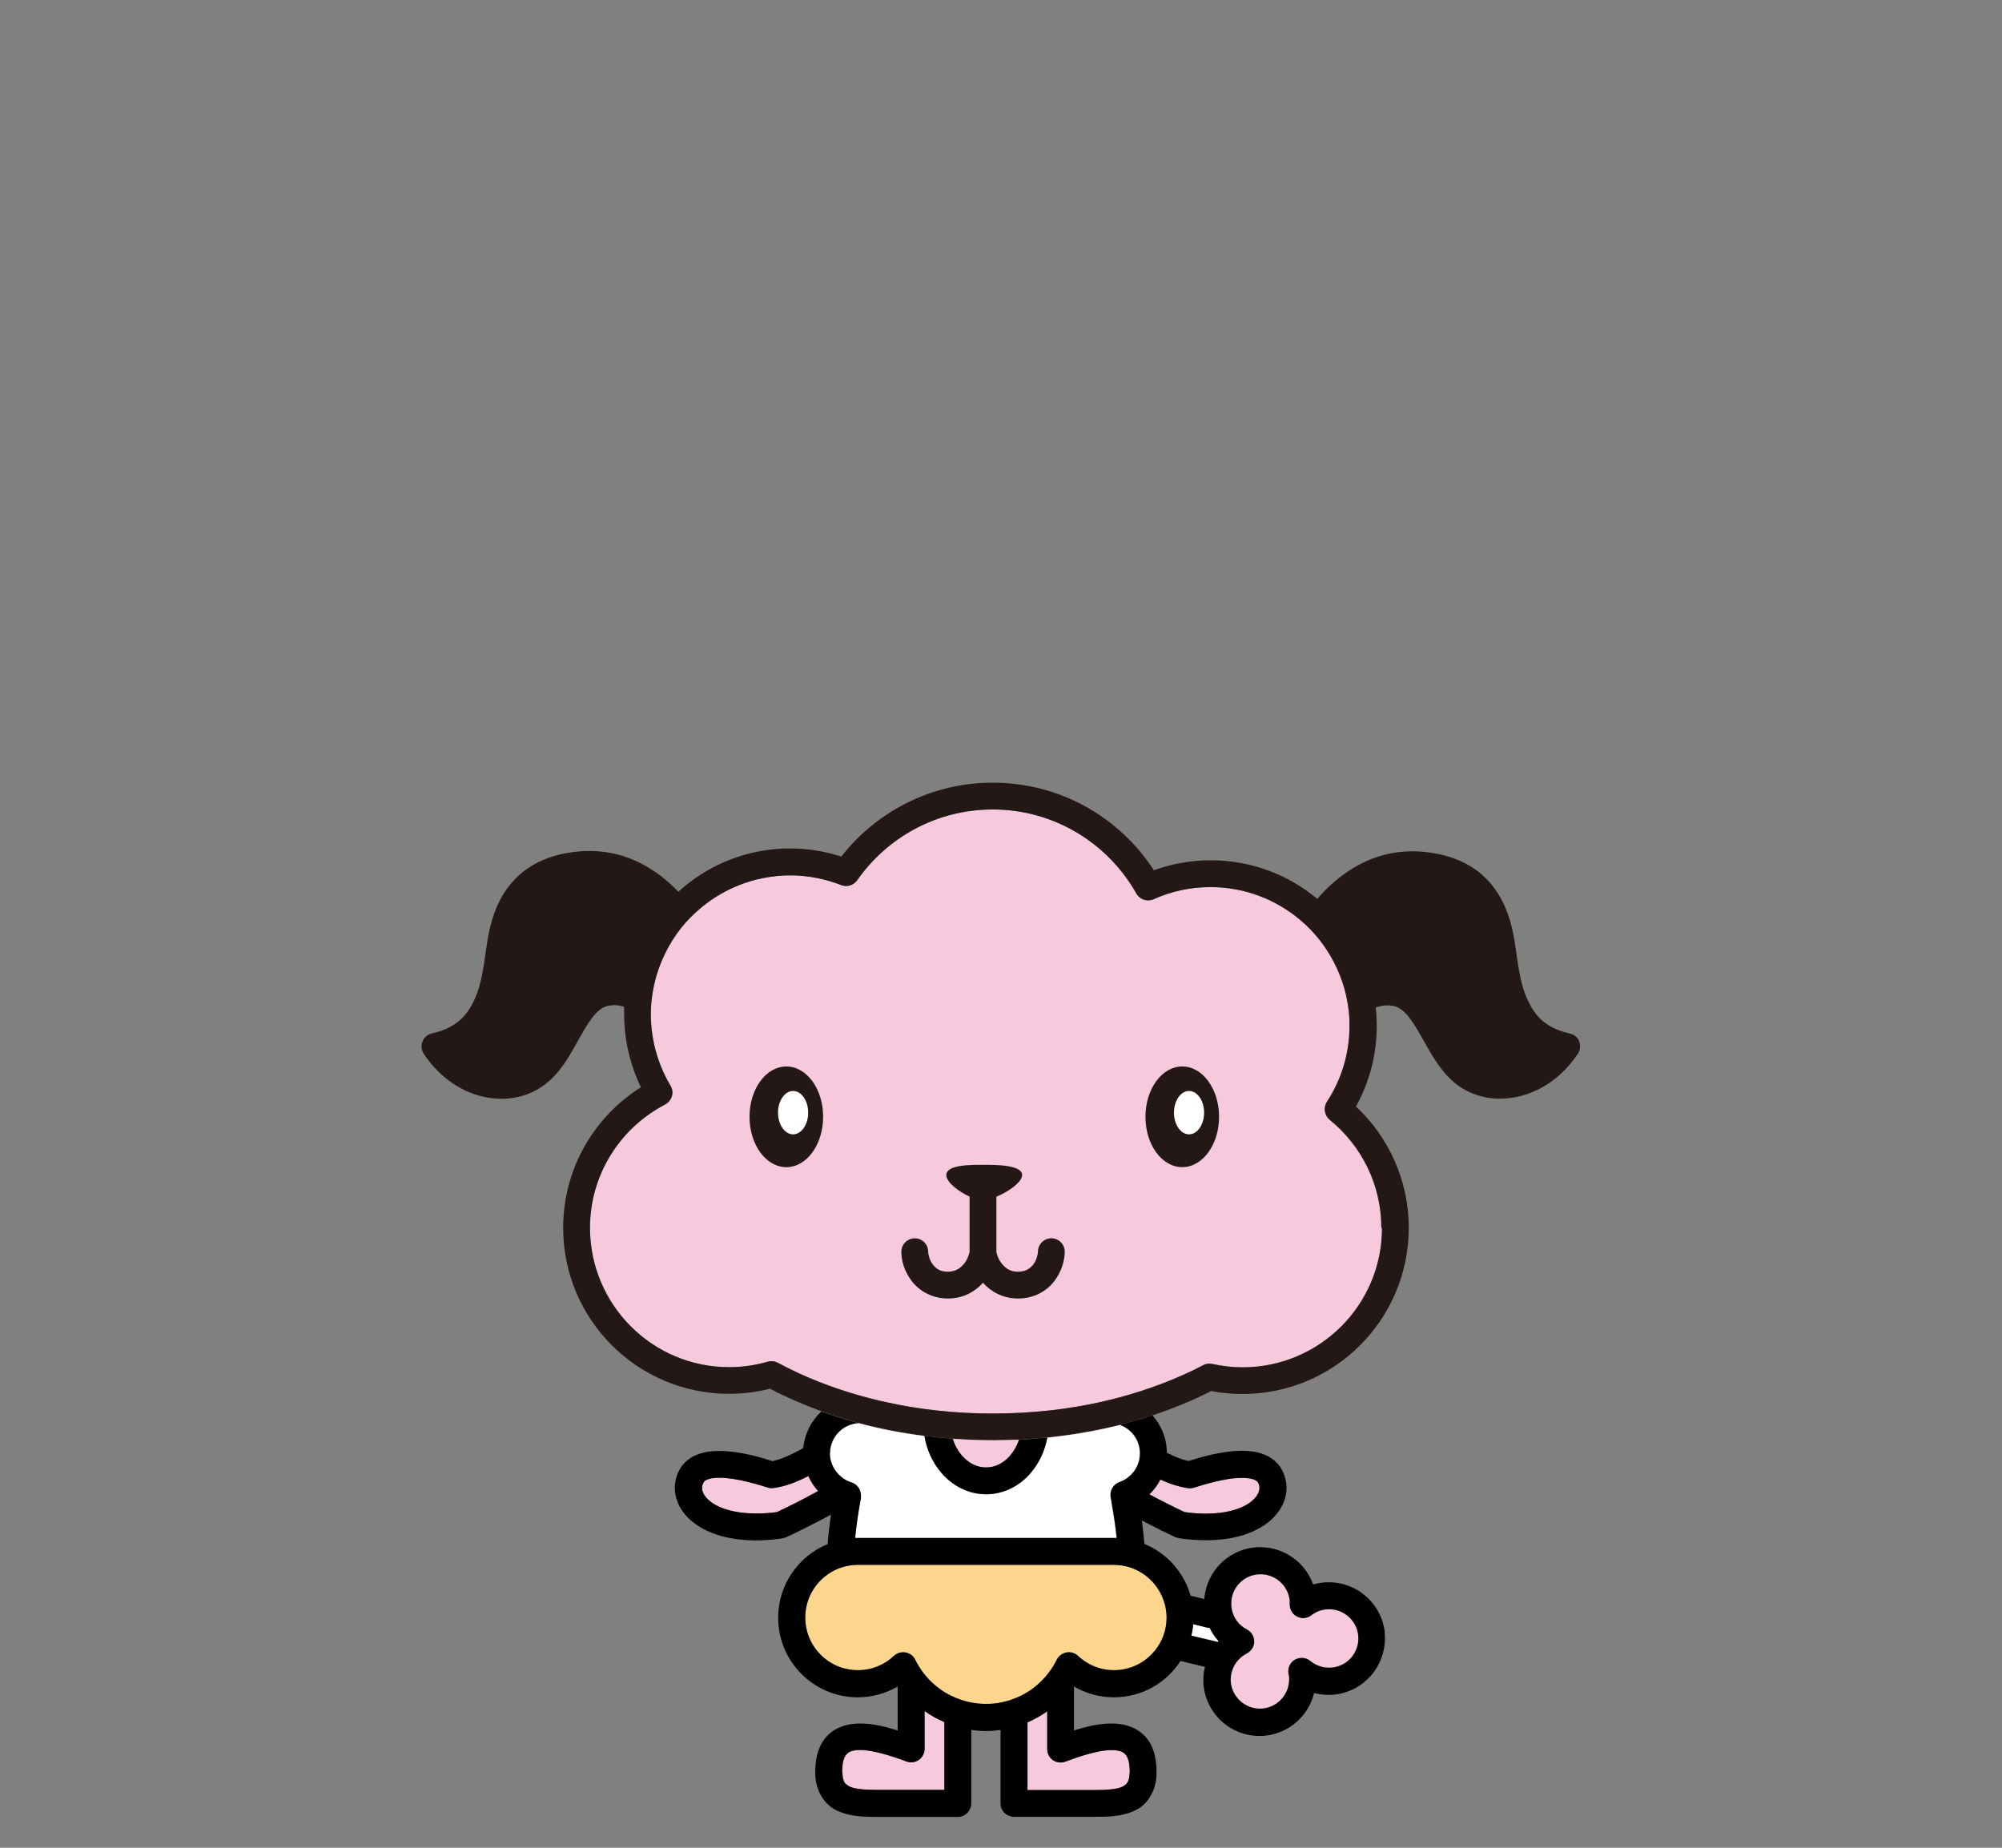 <?xml version="1.0" encoding="UTF-8"?>
<svg id="_レイヤー_1" xmlns="http://www.w3.org/2000/svg" width="130" height="120" version="1.1" viewBox="0 0 130 120">
  <rect x="0" y="0" width="130" height="120" fill="#808080" stroke="none"/>
  <!-- Generator: Adobe Illustrator 29.0.1, SVG Export Plug-In . SVG Version: 2.1.0 Build 192)  -->
  <defs>
    <style>
      .st0 {
        fill: none;
      }

      .st1 {
        fill: #fcd68c;
      }

      .st2 {
        fill: #f7c9dd;
      }

      .st3 {
        fill: #231815;
      }

      .st4 {
        fill: #fff;
      }
    </style>
  </defs>
  <g>
    <g>
      <path class="st2" d="M89.74,79.76c0,4.99-4.05,9.03-9.04,9.04-.68,0-1.34-.08-1.98-.22-.2-.04-.41-.02-.59.08-1.62.85-3.44,1.55-5.39,2.08-.86.23-1.75.43-2.67.59-.66.11-1.33.21-2.02.28-.57.06-1.15.11-1.74.14-.61.03-1.22.05-1.85.05-.92,0-1.83-.04-2.72-.11-.59-.05-1.17-.11-1.74-.19-.66-.09-1.31-.2-1.94-.33-.72-.14-1.41-.31-2.1-.5-1.98-.55-3.81-1.28-5.44-2.16-.13-.07-.27-.11-.41-.11-.08,0-.16,0-.24.03-.8.23-1.64.36-2.52.36-4.99,0-9.03-4.05-9.04-9.04,0-3.49,1.98-6.51,4.88-8.02.21-.11.37-.31.44-.54s.03-.48-.09-.68c-.7-1.17-1.14-2.51-1.25-3.95-.02-.22-.03-.45-.03-.67,0-.49.04-.97.12-1.43.23-1.42.79-2.73,1.59-3.85.35-.49.75-.94,1.19-1.34,1.61-1.49,3.77-2.41,6.14-2.42,1.17,0,2.29.23,3.32.63.38.15.8.02,1.04-.31,1.94-2.78,5.16-4.6,8.8-4.6h.03c3.99.01,7.47,2.21,9.3,5.46.22.39.71.55,1.12.37,1.13-.51,2.38-.79,3.69-.79,2.24,0,4.28.82,5.86,2.16.46.39.87.82,1.24,1.29.71.91,1.25,1.95,1.58,3.08.22.77.35,1.58.35,2.42v.07c0,1.82-.54,3.51-1.47,4.93-.24.38-.16.87.18,1.16,2.05,1.66,3.36,4.19,3.36,7.03h.04Z"/>
      <path class="st4" d="M51.5,70.85c-.54,0-.98.63-.98,1.41s.44,1.41.98,1.41.98-.63.98-1.41-.44-1.41-.98-1.41Z"/>
      <path class="st4" d="M77.21,70.85c-.54,0-.98.63-.98,1.41s.44,1.41.98,1.41.98-.63.98-1.41-.44-1.41-.98-1.41Z"/>
    </g>
    <g>
      <path class="st3" d="M68.27,80.42c-.48,0-.87.39-.87.87,0,.17-.1.58-.31.84-.22.26-.46.45-.99.46-.5,0-.79-.21-1.05-.53-.25-.29-.36-.75-.35-.76v-3.58c.78-.32,1.67-.94,1.67-1.41,0-.68-1.78-.66-2.54-.66-.71,0-2.38-.03-2.38.66,0,.47.78,1.07,1.51,1.4v3.59h0s-.1.47-.35.76c-.26.31-.55.52-1.04.53-.53,0-.77-.19-.99-.46-.21-.26-.31-.67-.31-.84,0-.48-.39-.87-.87-.87s-.87.39-.87.87c0,.59.19,1.27.67,1.9.46.62,1.3,1.14,2.34,1.14h.03c.99,0,1.77-.47,2.26-1.02.49.55,1.27,1.02,2.27,1.02h.03c1.05,0,1.88-.52,2.34-1.14.47-.63.66-1.31.67-1.9,0-.48-.39-.87-.87-.87h0Z"/>
      <path class="st3" d="M51.06,69.26c-1.32,0-2.39,1.46-2.39,3.27s1.07,3.27,2.39,3.27,2.39-1.46,2.39-3.27-1.07-3.27-2.39-3.27ZM51.5,73.67c-.54,0-.98-.63-.98-1.41s.44-1.41.98-1.41.98.63.98,1.41-.44,1.41-.98,1.41Z"/>
      <path class="st3" d="M76.77,69.26c-1.32,0-2.39,1.46-2.39,3.27s1.07,3.27,2.39,3.27,2.39-1.46,2.39-3.27-1.07-3.27-2.39-3.27ZM77.21,73.67c-.54,0-.98-.63-.98-1.41s.44-1.41.98-1.41.98.63.98,1.41-.44,1.41-.98,1.41Z"/>
      <path class="st3" d="M102.56,67.64c-.11-.27-.34-.46-.63-.52-1.73-.39-2.4-1.31-2.89-2.55-.47-1.25-.54-2.74-.77-3.9-.23-1.13-.66-2.42-1.64-3.48-.98-1.06-2.51-1.8-4.63-1.9h-.34c-2.52,0-4.48,1.32-5.82,2.75-.11.11-.2.23-.3.34-1.87-1.57-4.29-2.51-6.92-2.51-1.3,0-2.54.23-3.69.65-2.22-3.42-6.07-5.69-10.46-5.69h-.11c-3.95.03-7.47,1.91-9.73,4.8-1.05-.34-2.16-.53-3.32-.53-2.8,0-5.35,1.07-7.26,2.81-1.34-1.39-3.25-2.64-5.71-2.64h-.34c-2.12.09-3.64.83-4.63,1.9-.99,1.06-1.41,2.35-1.64,3.48-.23,1.17-.3,2.66-.77,3.91-.49,1.24-1.17,2.16-2.9,2.55-.28.06-.52.26-.62.52-.11.27-.08.57.08.81,1.24,1.88,3.15,2.92,5.04,2.92.8,0,1.6-.19,2.31-.59,1.48-.84,2.16-2.32,2.83-3.48.33-.59.65-1.1.96-1.44.32-.34.59-.5.94-.55.1-.01.2-.02.29-.02.24,0,.45.04.64.11,0,.16,0,.32,0,.48,0,1.7.4,3.31,1.09,4.74-3.03,1.91-5.05,5.28-5.05,9.13,0,5.96,4.83,10.78,10.78,10.78.92,0,1.81-.12,2.65-.33,1.05.55,2.17,1.03,3.34,1.46.78.28,1.58.53,2.41.76,1.36.37,2.79.64,4.26.83.6.08,1.22.14,1.84.19.86.06,1.72.1,2.61.1.57,0,1.14-.02,1.71-.04.62-.03,1.23-.08,1.84-.14,1.63-.17,3.21-.44,4.71-.82.72-.18,1.42-.39,2.11-.61,1.35-.45,2.63-.97,3.82-1.58.66.13,1.34.19,2.04.19,5.96,0,10.78-4.83,10.79-10.78,0-3.11-1.32-5.92-3.43-7.89.86-1.55,1.35-3.33,1.35-5.23,0-.4-.02-.8-.07-1.19.23-.09.48-.15.76-.15.09,0,.19,0,.29.02.35.05.61.2.94.55.48.51.94,1.41,1.48,2.35.55.93,1.21,1.94,2.31,2.56.71.39,1.51.59,2.31.58,1.89,0,3.8-1.04,5.04-2.92.16-.24.19-.54.08-.81l.03.02ZM89.74,79.76c0,4.99-4.05,9.03-9.04,9.04-.68,0-1.34-.08-1.98-.22-.2-.04-.41-.02-.59.08-1.62.85-3.44,1.55-5.39,2.08-.86.23-1.75.43-2.67.59-.66.11-1.33.21-2.02.28-.57.06-1.15.11-1.74.14-.61.03-1.22.05-1.85.05-.92,0-1.83-.04-2.72-.11-.59-.05-1.17-.11-1.74-.19-.66-.09-1.31-.2-1.94-.33-.72-.14-1.41-.31-2.1-.5-1.98-.55-3.81-1.28-5.44-2.16-.13-.07-.27-.11-.41-.11-.08,0-.16,0-.24.03-.8.23-1.64.36-2.52.36-4.99,0-9.03-4.05-9.04-9.04,0-3.49,1.98-6.51,4.88-8.02.21-.11.37-.31.44-.54s.03-.48-.09-.68c-.7-1.17-1.14-2.51-1.25-3.95-.02-.22-.03-.45-.03-.67,0-.49.04-.97.12-1.43.23-1.42.79-2.73,1.59-3.85.35-.49.75-.94,1.19-1.34,1.61-1.49,3.77-2.41,6.14-2.42,1.17,0,2.29.23,3.32.63.38.15.8.02,1.04-.31,1.94-2.78,5.16-4.6,8.8-4.6h.03c3.99.01,7.47,2.21,9.3,5.46.22.39.71.55,1.12.37,1.13-.51,2.38-.79,3.69-.79,2.24,0,4.28.82,5.86,2.16.46.39.87.82,1.24,1.29.71.91,1.25,1.95,1.58,3.08.22.77.35,1.58.35,2.42v.07c0,1.82-.54,3.51-1.47,4.93-.24.38-.16.87.18,1.16,2.05,1.66,3.36,4.19,3.36,7.03h.04Z"/>
    </g>
  </g>
  <g>
    <path class="st2" d="M61.86,93.44c.86.06,1.72.1,2.61.1.57,0,1.14-.02,1.71-.04-.13.38-.32.72-.55.99-.45.53-1,.81-1.6.81s-1.15-.28-1.6-.81c-.24-.29-.44-.64-.56-1.05h0Z"/>
    <g>
      <path class="st2" d="M53.04,96.88c-.91.5-1.91,1-2.59,1.32-.5.07-.95.09-1.37.09-1.32,0-2.24-.3-2.79-.66-.55-.37-.71-.75-.7-1.01,0-.11.02-.21.09-.33.05-.09.1-.14.27-.21.17-.07.45-.11.78-.11,1.12,0,2.65.49,3.13.64.12.04.24.05.37.03.76-.1,1.53-.4,2.26-.78.16.36.37.68.63.97-.02,0-.04.02-.06.04h-.02Z"/>
      <path class="st2" d="M80.96,105.82c-.55-.29-.94-.82-1.01-1.48,0-.07-.01-.14-.01-.21,0-.96.72-1.78,1.69-1.89.08,0,.14-.01.22-.01.95,0,1.78.72,1.89,1.69v.26c0,.34.18.65.48.8s.66.12.93-.09.59-.34.94-.38c.07,0,.14-.01.21-.01.95,0,1.78.72,1.89,1.69h0c0,.07.01.15.01.21,0,.96-.72,1.78-1.69,1.89-.07,0-.15.01-.21.01-.45,0-.87-.16-1.21-.44-.28-.23-.68-.26-1-.08-.32.19-.48.55-.41.92.01.07.02.12.03.15,0,.07.01.14.01.21,0,.95-.72,1.78-1.69,1.89-.07,0-.15.01-.21.01-.95,0-1.78-.72-1.89-1.69,0-.07-.01-.14-.01-.21,0-.15.02-.31.06-.45.12-.48.42-.89.84-1.15.05-.03.1-.06.15-.09.29-.15.48-.45.48-.77s-.18-.63-.47-.78h-.02Z"/>
      <path class="st4" d="M77.48,105.48l.89.22c.06.01.12.02.18.02.15.32.35.61.58.86-.02.02-.03.04-.05.05l-1.73-.41c.06-.24.1-.49.12-.75h.01Z"/>
      <path class="st4" d="M53.91,94.39c0-1.05.82-1.9,1.85-1.96,1.36.37,2.79.64,4.26.83.15.9.52,1.71,1.07,2.36.72.86,1.76,1.43,2.94,1.43h0c1.17,0,2.22-.57,2.93-1.43.52-.62.88-1.4,1.04-2.25,1.63-.17,3.21-.44,4.71-.82.08-.02.15-.04.22-.06h-.03c-.07.02-.13.04-.19.05.76.28,1.3,1,1.3,1.85,0,.31-.07.61-.2.87-.18.36-.47.66-.82.86-.1.05-.2.1-.31.14-.41.14-.65.57-.57.99.03.14.05.28.07.42.13.72.24,1.46.32,2.22h-16.99c.09-.89.22-1.76.38-2.6,0-.05,0-.09,0-.14,0-.39-.23-.75-.62-.87-.25-.07-.47-.2-.66-.36-.31-.25-.53-.58-.65-.96-.06-.18-.09-.37-.09-.57h.03Z"/>
      <path class="st2" d="M61.33,116.24h-4.43c-.78,0-1.45-.06-1.76-.23-.28-.18-.41-.22-.45-.99,0-.72.18-1,.32-1.13.14-.14.4-.24.85-.24.83,0,2.07.4,3.01.75.27.1.56.06.8-.11.23-.16.37-.43.37-.71v-2.46c.4.29.83.53,1.28.72v4.39h.01Z"/>
      <path class="st2" d="M72.19,113.66c.45,0,.71.1.85.24.14.13.31.41.32,1.13-.04.76-.17.81-.45.99-.31.17-.98.23-1.76.23h-4.43v-4.39c.46-.2.89-.44,1.28-.72v2.46c0,.28.14.55.37.71.23.16.53.2.8.1.94-.35,2.18-.76,3.01-.75h0Z"/>
      <path class="st1" d="M75.64,104.16c.06.2.09.41.11.62,0,.09.01.17.01.26,0,1.89-1.53,3.42-3.42,3.42-.91,0-1.72-.35-2.34-.93-.2-.19-.48-.27-.75-.22-.27.05-.5.22-.63.47-.5,1.01-1.32,1.84-2.33,2.34-.39.19-.81.34-1.25.43-.33.07-.67.1-1.02.1s-.69-.04-1.01-.1c-.44-.09-.86-.24-1.25-.43-1.01-.5-1.83-1.32-2.33-2.34-.12-.25-.35-.42-.63-.47-.27-.05-.55.03-.75.22-.62.58-1.43.93-2.34.93-1.89,0-3.42-1.53-3.42-3.42s1.53-3.42,3.42-3.42h16.62c1.58,0,2.91,1.08,3.3,2.54h0Z"/>
      <path class="st2" d="M75.35,96.09c.59.27,1.2.47,1.8.56.13.02.25,0,.37-.03.48-.15,2.01-.65,3.13-.64.33,0,.61.04.78.11s.22.13.27.21c.06.11.08.22.08.33,0,.26-.15.64-.7,1.01-.55.36-1.47.67-2.79.66-.42,0-.87-.03-1.37-.1-.6-.28-1.46-.71-2.28-1.15.29-.28.52-.6.71-.96Z"/>
      <path class="st0" d="M80.82,107.95c-.1.4-.46.67-.85.67h-.01c-.04.15-.06.3-.06.45,0,.07,0,.14.01.21.11.97.93,1.69,1.89,1.69.07,0,.14,0,.21-.01.97-.1,1.69-.94,1.69-1.89,0-.07,0-.14-.01-.21,0-.03-.01-.08-.03-.15-.07-.36.09-.73.41-.92.31-.19.72-.16,1,.08.33.28.75.44,1.21.44.07,0,.14,0,.21-.01.97-.11,1.7-.93,1.69-1.89,0-.07,0-.14-.01-.21h0c-.11-.97-.94-1.69-1.89-1.69-.08,0-.14,0-.21.01-.36.04-.67.18-.94.38-.27.2-.63.24-.93.09s-.49-.46-.48-.8v-.26c-.1-.97-.93-1.7-1.89-1.69-.07,0-.14,0-.22.01-.97.11-1.69.93-1.69,1.89,0,.07,0,.14.01.21.07.66.47,1.19,1.01,1.48.29.15.47.45.47.78s-.19.63-.48.77c-.05.03-.1.06-.15.09.05.15.06.32.03.48h.01Z"/>
      <g>
        <path d="M89.92,106.01h0c-.21-1.87-1.79-3.25-3.62-3.25-.13,0-.27,0-.42.02-.21.02-.41.07-.61.12-.51-1.43-1.88-2.42-3.43-2.42-.13,0-.27,0-.42.02-1.76.2-3.09,1.63-3.22,3.35l-.89-.22c-.43-1.53-1.55-2.77-3-3.36-.04-.51-.1-1.02-.16-1.52.8.42,1.59.81,2.17,1.08l.24.07c.62.09,1.2.13,1.74.13,1.58,0,2.84-.35,3.75-.95.91-.59,1.49-1.49,1.49-2.46,0-.39-.1-.79-.29-1.15-.27-.51-.73-.85-1.19-1.02-.46-.18-.94-.23-1.41-.23-1.38,0-2.83.47-3.46.66-.4-.07-.9-.27-1.42-.53,0-.93-.36-1.78-.93-2.43-.62.21-1.27.39-1.92.56-.07.02-.13.04-.19.05.76.28,1.3,1,1.3,1.85,0,.31-.07.61-.2.87-.18.36-.47.66-.82.86-.1.05-.2.1-.31.14-.41.14-.65.57-.57.99.03.14.05.28.07.42.13.72.24,1.46.32,2.22h-16.99c.09-.89.22-1.76.38-2.6,0-.05,0-.09,0-.14,0-.39-.23-.75-.62-.87-.25-.07-.47-.2-.66-.36-.31-.25-.53-.58-.65-.96-.06-.18-.09-.37-.09-.57,0-1.05.82-1.9,1.85-1.96-.31-.08-.61-.17-.91-.26-.51-.15-1.01-.32-1.5-.49-.65.61-1.08,1.44-1.17,2.37-.72.42-1.46.74-2,.85-.63-.2-2.08-.66-3.46-.66-.47,0-.95.05-1.41.23-.46.17-.92.51-1.18,1.02-.19.35-.29.75-.29,1.14,0,.98.58,1.87,1.49,2.46.91.6,2.17.95,3.75.96.54,0,1.12-.04,1.74-.13l.24-.07c.73-.34,1.82-.88,2.82-1.42.03-.02.07-.04.1-.06-.09.63-.17,1.27-.22,1.92-1.88.77-3.21,2.62-3.21,4.78,0,2.85,2.31,5.17,5.17,5.17.94,0,1.83-.26,2.59-.7v2.85c-.76-.24-1.6-.45-2.43-.45-.69,0-1.45.16-2.05.71-.6.56-.87,1.4-.87,2.4-.04,1.17.56,2.17,1.42,2.55.83.39,1.7.4,2.53.41h5.3c.23,0,.46-.09.62-.26.16-.16.26-.39.26-.62v-4.77c.31.04.63.07.95.07s.64-.03.95-.07v4.77c0,.23.09.46.26.62.16.16.39.25.62.25h5.3c.83,0,1.7-.01,2.53-.4.86-.38,1.46-1.38,1.42-2.55,0-1-.27-1.85-.87-2.4-.6-.55-1.35-.71-2.05-.71-.84,0-1.68.21-2.44.45v-2.85c.76.44,1.64.7,2.59.7,1.82,0,3.41-.94,4.33-2.36l1.58.38c-.06.27-.1.55-.1.84,0,.13,0,.27.02.41.21,1.86,1.78,3.24,3.62,3.24.14,0,.27,0,.4-.02,1.58-.18,2.8-1.32,3.15-2.77.3.08.62.12.94.12.14,0,.27,0,.4-.02,1.88-.21,3.25-1.79,3.26-3.63,0-.13,0-.27-.02-.4h0ZM75.35,96.09c.59.27,1.2.47,1.8.56.13.02.25,0,.37-.03.48-.15,2.01-.65,3.13-.64.33,0,.61.04.78.11s.22.13.27.21c.06.11.08.22.08.33,0,.26-.15.64-.7,1.01-.55.36-1.47.67-2.79.66-.42,0-.87-.03-1.37-.1-.6-.28-1.46-.71-2.28-1.15.29-.28.52-.6.71-.96ZM53.04,96.88c-.91.5-1.91,1-2.59,1.32-.5.07-.95.09-1.37.09-1.32,0-2.24-.3-2.79-.66-.55-.37-.71-.75-.7-1.01,0-.11.02-.21.09-.33.05-.09.1-.14.27-.21.17-.07.45-.11.78-.11,1.12,0,2.65.49,3.13.64.12.04.24.05.37.03.76-.1,1.53-.4,2.26-.78.16.36.37.68.63.97-.02,0-.04.02-.06.04h-.02ZM61.33,116.24h-4.43c-.78,0-1.45-.06-1.76-.23-.28-.18-.41-.22-.45-.99,0-.72.18-1,.32-1.13.14-.14.4-.24.85-.24.83,0,2.07.4,3.01.75.27.1.56.06.8-.11.23-.16.37-.43.37-.71v-2.46c.4.29.83.53,1.28.72v4.39h.01ZM72.19,113.66c.45,0,.71.1.85.24.14.13.31.41.32,1.13-.04.76-.17.81-.45.99-.31.17-.98.23-1.76.23h-4.43v-4.39c.46-.2.89-.44,1.28-.72v2.46c0,.28.14.55.37.71.23.16.53.2.8.1.94-.35,2.18-.76,3.01-.75h0ZM72.34,108.47c-.91,0-1.72-.35-2.34-.93-.2-.19-.48-.27-.75-.22-.27.05-.5.22-.63.47-.5,1.01-1.32,1.84-2.33,2.34-.39.19-.81.34-1.25.43-.33.07-.67.1-1.02.1s-.69-.04-1.01-.1c-.44-.09-.86-.24-1.25-.43-1.01-.5-1.83-1.32-2.33-2.34-.12-.25-.35-.42-.63-.47-.27-.05-.55.03-.75.22-.62.58-1.43.93-2.34.93-1.89,0-3.42-1.53-3.42-3.42s1.53-3.42,3.42-3.42h16.62c1.58,0,2.91,1.08,3.3,2.54.06.2.09.41.11.62,0,.09.01.17.01.26,0,1.89-1.53,3.42-3.42,3.42h0ZM79.09,106.64l-1.73-.41c.06-.24.1-.49.12-.75l.89.22c.06.01.12.02.18.02.15.32.35.61.58.86-.02.02-.03.04-.05.05h.01ZM86.5,108.3c-.07,0-.15.01-.21.01-.45,0-.87-.16-1.21-.44-.28-.23-.68-.26-1-.08-.32.19-.48.55-.41.92.01.07.02.12.03.15,0,.07.01.14.01.21,0,.95-.72,1.78-1.69,1.89-.07,0-.15.01-.21.01-.95,0-1.78-.72-1.89-1.69,0-.07-.01-.14-.01-.21,0-.15.02-.31.06-.45.12-.48.42-.89.84-1.15.05-.03.1-.06.15-.09.29-.15.48-.45.48-.77s-.18-.63-.47-.78c-.55-.29-.94-.82-1.01-1.48,0-.07-.01-.14-.01-.21,0-.96.72-1.78,1.69-1.89.08,0,.14-.01.22-.01.95,0,1.78.72,1.89,1.69v.26c0,.34.18.65.48.8s.66.12.93-.09.59-.34.94-.38c.07,0,.14-.01.21-.01.95,0,1.78.72,1.89,1.69h0c0,.07.01.15.01.21,0,.96-.72,1.78-1.69,1.89h-.02Z"/>
        <path d="M65.63,94.49c-.45.53-1,.81-1.6.81s-1.15-.28-1.6-.81c-.24-.29-.44-.64-.56-1.05-.62-.05-1.24-.11-1.84-.19.15.9.52,1.71,1.07,2.36.72.86,1.76,1.43,2.94,1.43h0c1.17,0,2.22-.57,2.93-1.43.52-.62.88-1.4,1.04-2.25-.61.06-1.22.11-1.84.14-.13.38-.32.72-.55.99h0Z"/>
      </g>
    </g>
  </g>
</svg>